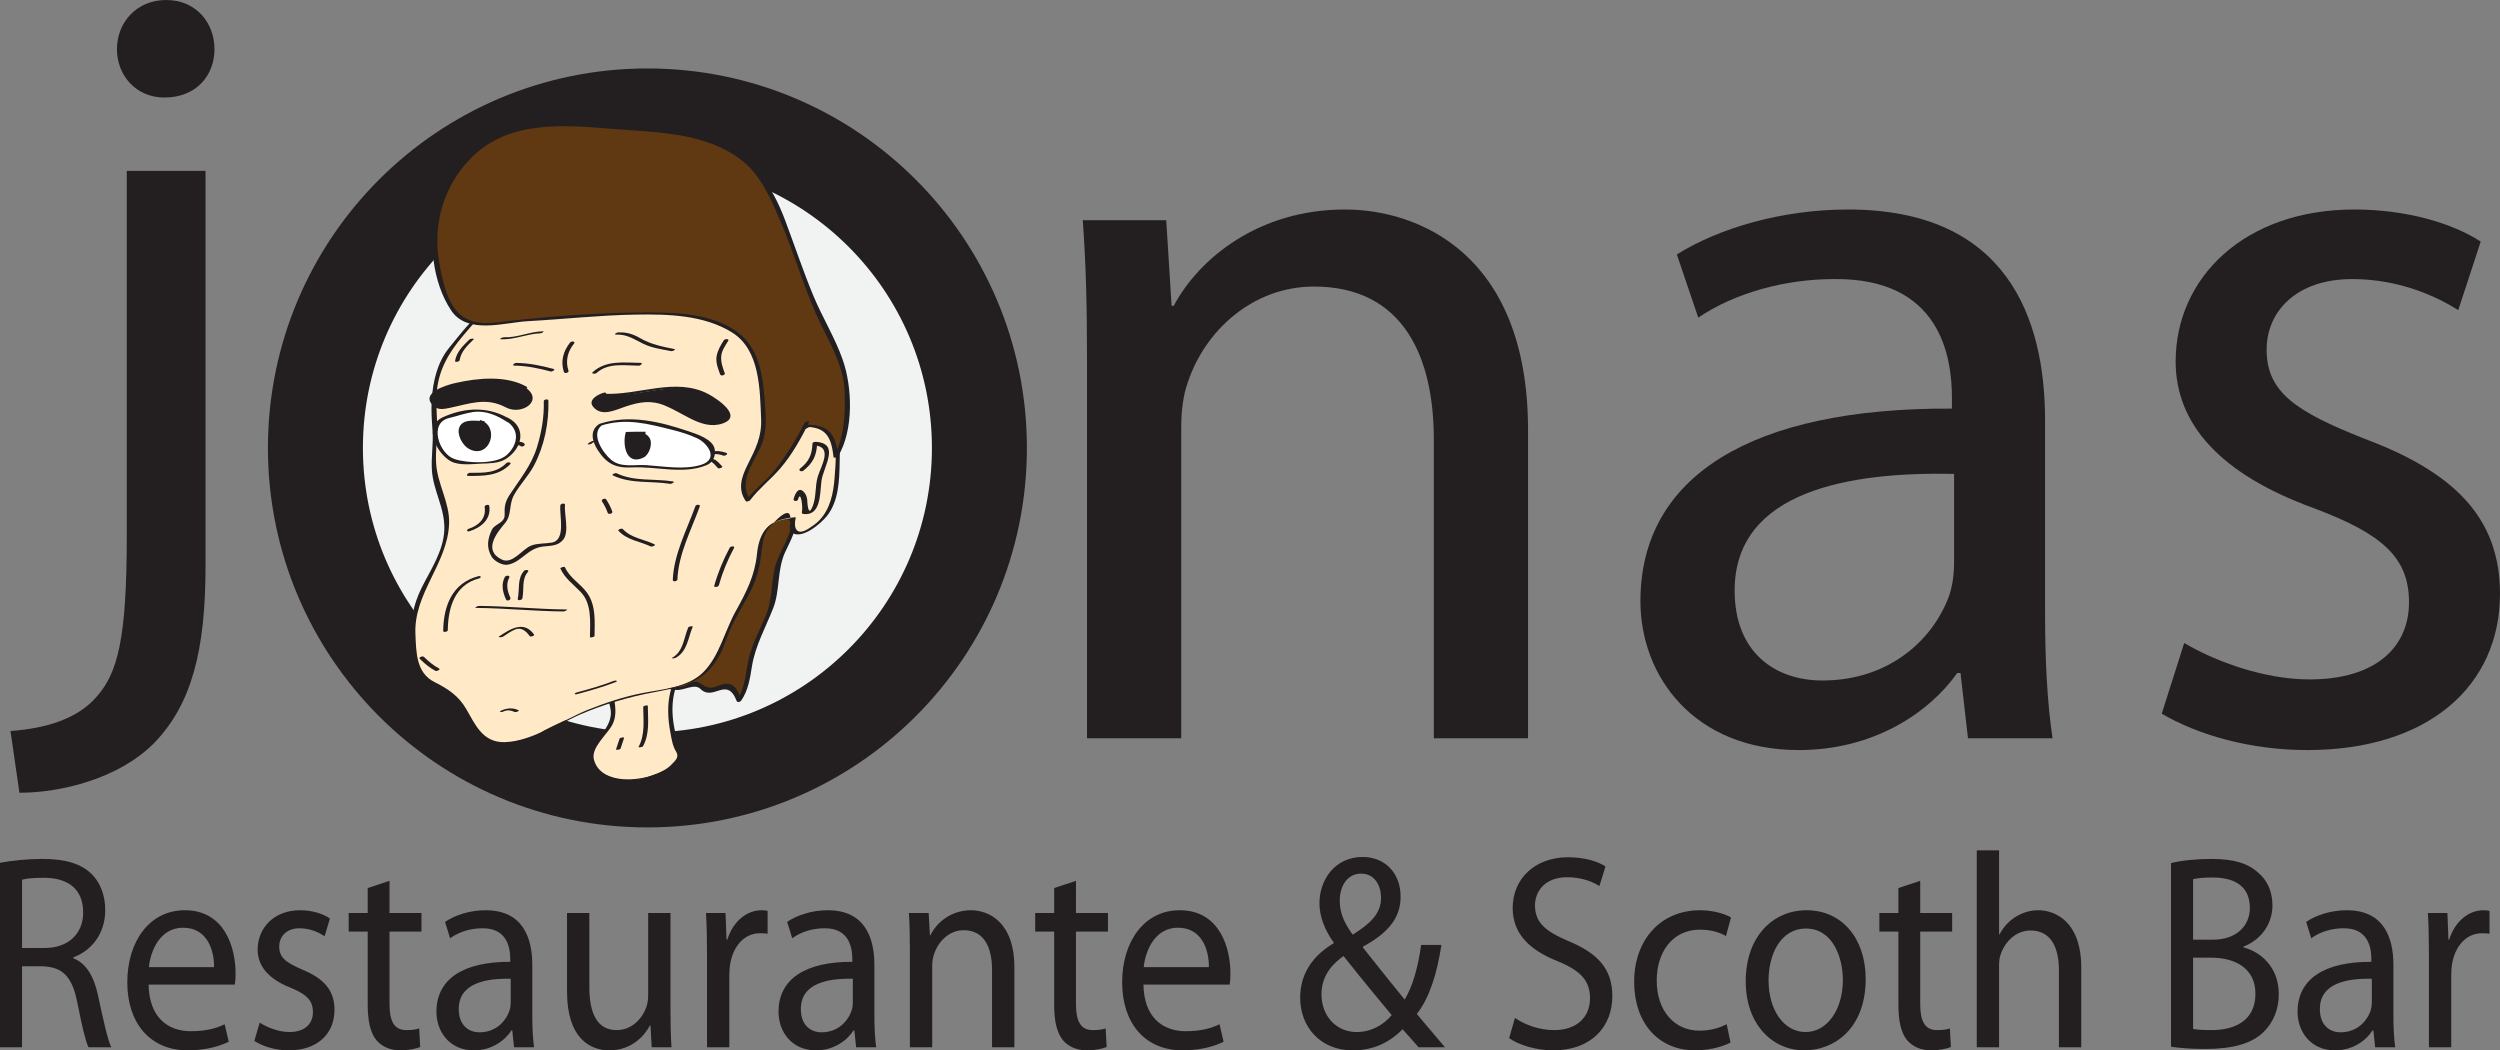 <?xml version="1.0" encoding="UTF-8"?>
<svg xmlns="http://www.w3.org/2000/svg" xmlns:xlink="http://www.w3.org/1999/xlink" width="746.09pt" height="313.46pt" viewBox="0 0 746.09 313.46" version="1.1">
<rect x="0" y="0" width="746.09" height="313.46" fill="#808080" stroke="none"/>
<defs>
<clipPath id="clip1">
  <path d="M 0 0 L 694 0 L 694 313.461 L 0 313.461 Z M 0 0 "/>
</clipPath>
<clipPath id="clip2">
  <path d="M 645 62 L 746.09 62 L 746.09 224 L 645 224 Z M 645 62 "/>
</clipPath>
<clipPath id="clip3">
  <path d="M 37 271 L 71 271 L 71 313.461 L 37 313.461 Z M 37 271 "/>
</clipPath>
<clipPath id="clip4">
  <path d="M 75 271 L 100 271 L 100 313.461 L 75 313.461 Z M 75 271 "/>
</clipPath>
<clipPath id="clip5">
  <path d="M 104 262 L 126 262 L 126 313.461 L 104 313.461 Z M 104 262 "/>
</clipPath>
<clipPath id="clip6">
  <path d="M 130 271 L 160 271 L 160 313.461 L 130 313.461 Z M 130 271 "/>
</clipPath>
<clipPath id="clip7">
  <path d="M 169 272 L 201 272 L 201 313.461 L 169 313.461 Z M 169 272 "/>
</clipPath>
<clipPath id="clip8">
  <path d="M 232 271 L 262 271 L 262 313.461 L 232 313.461 Z M 232 271 "/>
</clipPath>
<clipPath id="clip9">
  <path d="M 308 262 L 331 262 L 331 313.461 L 308 313.461 Z M 308 262 "/>
</clipPath>
<clipPath id="clip10">
  <path d="M 334 271 L 368 271 L 368 313.461 L 334 313.461 Z M 334 271 "/>
</clipPath>
<clipPath id="clip11">
  <path d="M 388 255 L 432 255 L 432 313.461 L 388 313.461 Z M 388 255 "/>
</clipPath>
<clipPath id="clip12">
  <path d="M 450 255 L 482 255 L 482 313.461 L 450 313.461 Z M 450 255 "/>
</clipPath>
<clipPath id="clip13">
  <path d="M 487 271 L 517 271 L 517 313.461 L 487 313.461 Z M 487 271 "/>
</clipPath>
<clipPath id="clip14">
  <path d="M 520 271 L 557 271 L 557 313.461 L 520 313.461 Z M 520 271 "/>
</clipPath>
<clipPath id="clip15">
  <path d="M 560 262 L 583 262 L 583 313.461 L 560 313.461 Z M 560 262 "/>
</clipPath>
<clipPath id="clip16">
  <path d="M 647 256 L 681 256 L 681 313.461 L 647 313.461 Z M 647 256 "/>
</clipPath>
<clipPath id="clip17">
  <path d="M 685 271 L 715 271 L 715 313.461 L 685 313.461 Z M 685 271 "/>
</clipPath>
</defs>
<g id="surface1">
<path style=" stroke:none;fill-rule:nonzero;fill:rgb(94.499%,94.899%,94.899%);fill-opacity:1;" d="M 292.289 133.68 C 292.289 188.398 247.93 232.758 193.211 232.758 C 138.492 232.758 94.133 188.398 94.133 133.68 C 94.133 78.961 138.492 34.602 193.211 34.602 C 247.93 34.602 292.289 78.961 292.289 133.68 "/>
<g clip-path="url(#clip1)" clip-rule="nonzero">
<path style="fill:none;stroke-width:283.465;stroke-linecap:butt;stroke-linejoin:miter;stroke:rgb(13.699%,12.199%,12.5%);stroke-opacity:1;stroke-miterlimit:10;" d="M 2922.891 1797.803 C 2922.891 1250.616 2479.297 807.022 1932.109 807.022 C 1384.922 807.022 941.328 1250.616 941.328 1797.803 C 941.328 2344.991 1384.922 2788.584 1932.109 2788.584 C 2479.297 2788.584 2922.891 2344.991 2922.891 1797.803 Z M 2922.891 1797.803 " transform="matrix(0.1,0,0,-0.1,0,313.46)"/>
</g>
<path style=" stroke:none;fill-rule:nonzero;fill:rgb(100%,91.399%,78%);fill-opacity:1;" d="M 207.355 196.312 C 198.168 203.023 199.23 213.266 201.699 222.449 C 202.406 225.629 204.527 223.512 201.699 227.395 C 200.289 229.164 197.109 230.574 194.988 231.281 C 191.457 232.695 187.219 233.402 183.688 232.34 C 178.391 230.926 174.855 228.102 177.328 223.512 C 179.449 218.918 182.629 218.562 182.98 212.207 C 182.98 209.027 180.863 203.023 181.566 200.551 C 182.98 196.668 187.926 198.078 191.105 198.078 C 195.344 198.078 204.176 195.605 206.645 196.668 "/>
<path style=" stroke:none;fill-rule:nonzero;fill:rgb(13.699%,12.199%,12.5%);fill-opacity:1;" d="M 206.738 196.379 C 199.5 202.098 198.453 209.988 200.07 218.645 C 200.41 220.469 200.719 222.613 201.711 224.199 C 202.789 225.922 201.734 226.805 200.246 228.316 C 195.523 233.102 179.539 235.465 177.246 226.695 C 176.289 223.039 181.367 219.094 182.812 216.148 C 184.578 212.547 183.145 208.285 182.445 204.621 C 181.668 200.551 183.793 197.859 188.461 198.215 C 189.566 198.297 190.668 198.391 191.777 198.293 C 196.223 197.891 201.766 195.699 206.078 196.918 C 206.375 197 207.566 196.516 207.215 196.418 C 203.027 195.238 197.609 197.18 193.473 197.695 C 189.613 198.176 185.816 196.738 182.277 198.805 C 178.504 201.008 182.113 209.18 182.297 212.391 C 182.648 218.547 174.531 221.934 176.125 228.02 C 177.188 232.082 184.855 233.441 188.203 233.062 C 192.902 232.531 197.648 231.02 201.477 228.18 C 202.379 227.512 204.109 225.648 203.711 224.477 C 203.457 223.734 202.668 223.121 202.387 222.266 C 201.82 220.551 201.52 218.707 201.188 216.934 C 199.691 208.922 201.398 201.438 207.969 196.246 C 208.23 196.039 206.98 196.188 206.738 196.379 "/>
<path style=" stroke:none;fill-rule:nonzero;fill:rgb(37.599%,22.4%,7.5%);fill-opacity:1;" d="M 236.797 153.926 C 237.855 158.52 233.973 163.109 232.559 167.348 C 231.5 171.941 231.5 176.887 230.086 181.477 C 228.32 186.07 226.199 190.66 224.434 195.254 C 223.375 199.137 223.375 205.496 220.547 209.027 C 217.723 201.258 216.309 205.848 211.012 206.203 C 209.953 206.203 208.895 203.73 207.129 203.73 C 205.715 203.73 204.652 205.496 203.594 205.496 C 201.477 205.496 199.711 205.145 197.238 204.789 C 190.172 203.73 182.047 204.082 175.336 205.496 C 168.273 207.262 160.855 208.324 153.793 209.383 C 147.785 210.086 140.723 207.969 135.426 210.086 C 136.129 206.559 141.43 201.965 142.84 197.727 C 146.02 188.188 148.848 180.77 154.496 172.648 C 159.797 165.582 164.387 158.164 168.273 150.039 C 170.391 146.156 171.098 140.504 173.219 137.324 C 177.809 129.906 183.461 135.559 189.465 137.68 C 197.941 140.859 207.129 140.152 215.957 140.152 C 223.02 140.152 225.492 138.738 229.027 144.742 C 231.145 147.922 233.973 155.34 237.855 155.695 "/>
<path style=" stroke:none;fill-rule:nonzero;fill:rgb(13.699%,12.199%,12.5%);fill-opacity:1;" d="M 236.113 154.109 C 236.738 158.992 233.57 162.949 231.906 167.289 C 229.988 172.297 230.77 178.035 228.758 183.141 C 227.035 187.52 224.57 191.844 223.477 196.434 C 222.449 200.754 222.504 205.156 219.898 208.969 C 220.344 208.926 220.789 208.887 221.234 208.844 C 220.465 206.887 219.672 204.242 217.223 204.07 C 214.109 203.855 212.828 206.648 209.484 204.223 C 206.426 202.004 205.574 205.098 202.301 204.969 C 196.598 204.746 191.125 203.582 185.359 203.785 C 172.109 204.25 159.574 209.707 146.184 208.836 C 144.031 208.695 141.906 208.625 139.754 208.715 C 138.66 208.762 137.73 208.988 136.668 209.207 C 136.031 209.34 139.566 204.152 139.004 204.926 C 142.219 200.523 143.859 196.523 145.719 191.367 C 149.988 179.527 157.578 170.223 163.922 159.535 C 166.707 154.84 169.336 149.945 171.012 144.738 C 171.82 142.215 172.523 139.695 173.867 137.387 C 177.426 131.277 182.938 135.441 186.684 137.117 C 196.934 141.707 208.883 140.938 219.852 140.512 C 225.91 140.273 227.953 144.047 230.562 148.844 C 232.145 151.746 233.973 155.328 237.453 156.129 C 238 156.254 239.078 155.445 238.258 155.258 C 232.781 153.996 230.945 145.312 227.477 141.523 C 224.723 138.523 219.566 139.641 216.027 139.684 C 205.93 139.812 195.77 140.234 186.445 135.738 C 183.43 134.285 178.938 131.672 175.648 134.027 C 170.883 137.445 170.289 143.691 168.219 148.766 C 164.777 157.199 159.324 165.191 153.934 172.469 C 149.414 178.57 146.418 185.707 143.859 192.797 C 142.457 196.684 141.223 200.047 138.734 203.414 C 137.16 205.551 135.516 207.578 134.734 210.148 C 134.609 210.555 135.324 210.59 135.539 210.52 C 139.895 209.094 144.406 209.723 148.887 209.957 C 152.934 210.172 156.898 209.383 160.879 208.762 C 170.723 207.234 180.195 204.504 190.242 204.672 C 194.141 204.734 197.945 205.492 201.809 205.902 C 204.066 206.141 207.266 203.852 209.066 205.625 C 212.93 209.43 216.887 201.629 219.863 209.211 C 220.082 209.77 220.953 209.445 221.199 209.09 C 223.309 206 223.84 202.445 224.414 198.816 C 225.375 192.789 228.516 187.184 230.734 181.539 C 232.844 176.18 231.867 170.129 234.293 164.828 C 235.988 161.121 238.023 157.965 237.48 153.742 C 237.406 153.16 236.031 153.492 236.113 154.109 "/>
<path style=" stroke:none;fill-rule:nonzero;fill:rgb(100%,91.399%,78%);fill-opacity:1;" d="M 240.328 127.789 C 245.625 125.316 247.039 122.844 249.16 129.203 C 250.219 132.734 249.867 137.324 249.867 140.859 C 249.512 145.805 249.16 150.039 245.98 154.281 C 243.863 157.105 234.324 163.465 236.797 154.633 C 224.789 155.34 227.613 163.109 225.848 170.176 C 223.727 177.945 217.723 185.012 215.25 192.781 C 210.66 206.559 198.648 204.789 186.285 208.324 C 177.809 210.793 170.391 213.973 162.621 217.859 C 158.734 220.332 155.203 221.746 150.258 221.746 C 139.309 221.746 141.43 211.148 132.949 205.848 C 127.652 202.668 125.18 203.375 123.766 195.957 C 123.414 192.426 123.062 188.188 123.414 184.656 C 125.18 173 134.012 166.996 133.305 154.984 C 132.949 149.688 130.832 146.508 129.773 141.562 C 129.066 137.68 129.773 132.734 129.773 128.492 C 129.066 118.957 129.066 110.125 135.777 102.355 C 142.84 94.234 147.785 86.461 159.441 86.109 C 164.035 86.109 169.688 87.168 173.57 86.109 C 178.516 84.695 180.988 79.398 185.934 77.984 C 193.703 76.219 202.184 83.988 209.246 85.754 C 212.777 86.461 217.02 86.461 220.195 88.227 C 224.789 89.992 226.906 94.586 230.086 98.117 C 234.324 103.418 232.559 102.004 231.5 109.066 C 230.793 111.895 231.852 113.66 232.203 116.133 C 232.559 121.781 232.91 128.492 231.145 133.441 C 235.738 135.559 236.09 129.203 238.562 127.082 C 240.328 124.961 247.039 121.781 248.102 126.023 "/>
<path style=" stroke:none;fill-rule:nonzero;fill:rgb(13.699%,12.199%,12.5%);fill-opacity:1;" d="M 240.719 127.859 C 241.809 127.324 242.883 126.766 243.953 126.188 C 247.102 124.492 247.691 127.23 248.477 129.387 C 249.91 133.332 249.367 138.559 249.062 142.664 C 248.723 147.18 247.77 151.898 244.523 155.277 C 243.602 156.238 242.457 157.023 241.344 157.738 C 237.637 160.121 236.758 157.555 237.473 154.504 C 237.512 154.328 237.199 154.367 237.102 154.379 C 229.676 155.047 226.617 158.141 225.883 165.523 C 225.262 171.781 222.625 176.922 219.594 182.348 C 216.309 188.223 214.711 195.766 209.91 200.586 C 205.32 205.195 197.738 205.652 191.676 206.844 C 186.133 207.934 180.707 209.723 175.473 211.82 C 167.805 214.895 159.023 221.211 150.707 221.48 C 144.117 221.695 141.887 216.348 139.098 211.527 C 136.863 207.664 133.629 205.523 129.707 203.57 C 124.184 200.816 124.227 194.77 123.977 189.293 C 123.422 176.973 133.535 168.344 134.027 156.336 C 134.285 150.051 130.531 144.504 130.16 138.293 C 129.961 134.984 130.398 131.621 130.457 128.309 C 130.52 124.703 130.07 121.152 130.305 117.527 C 130.77 110.48 133.895 105.262 138.332 100.027 C 144.43 92.836 150.094 86.172 160.559 86.406 C 168.293 86.578 173.781 87.766 179.863 82.441 C 183.133 79.578 185.945 77.508 190.629 78.305 C 193.398 78.773 196.039 80.188 198.527 81.434 C 202.977 83.66 206.871 85.809 211.84 86.5 C 218.516 87.426 222.676 89.582 226.73 94.941 C 228.477 97.246 232.184 100.234 232.074 103.395 C 231.926 107.574 230.16 110.512 231.242 114.902 C 232.637 120.551 232.172 128.078 230.473 133.566 C 230.449 133.609 230.457 133.641 230.5 133.668 C 232.223 134.25 233.535 134.215 235.078 133.207 C 236.121 132.527 236.703 131.062 237.234 130.016 C 238.684 127.168 245.062 120.516 247.414 126.207 C 247.539 126.508 248.875 126.059 248.785 125.84 C 246.633 120.633 238.789 125.672 236.801 128.562 C 236.258 129.352 235.875 130.297 235.441 131.145 C 234.523 132.953 232.008 132.992 232.586 130.457 C 233.184 127.84 233.172 125.066 233.172 122.398 C 233.176 119.297 233.027 116.223 232.285 113.207 C 231.492 110 232.562 106.805 233.324 103.688 C 234.152 100.316 229.879 96.938 228.102 94.574 C 224.484 89.773 220.586 87.199 214.605 86.215 C 208.035 85.141 203.117 82.504 197.176 79.691 C 193.77 78.078 189.656 76.785 185.883 77.797 C 181.695 78.918 178.98 82.652 175.531 84.996 C 170.105 88.684 161.18 84.848 154.977 86.461 C 145.664 88.883 139.848 96.629 134.047 103.789 C 130.469 108.203 129.203 113.855 128.84 119.391 C 128.637 122.477 128.875 125.598 129.09 128.676 C 129.355 132.512 128.652 136.387 128.887 140.242 C 129.262 146.492 132.863 151.688 132.598 158.172 C 132.34 164.434 128.559 169.961 125.848 175.383 C 123.242 180.59 122.422 185.543 122.684 191.324 C 122.895 196 123.266 201.023 127.629 203.609 C 132.145 206.285 135.504 208.051 138.262 212.816 C 140.344 216.41 141.816 219.902 145.941 221.465 C 154.875 224.855 165.445 216.547 172.918 213.32 C 180.129 210.207 187.539 208.004 195.25 206.57 C 199.363 205.805 203.426 204.965 207.223 203.152 C 210.664 201.512 213.086 198.703 214.828 195.375 C 216.301 192.57 217.105 189.418 218.516 186.562 C 220.262 183.023 222.355 179.664 224.137 176.141 C 226.277 171.906 226.938 167.902 227.449 163.285 C 227.703 160.969 228.25 158.895 229.828 157.141 C 237.008 149.16 235.938 155.105 235.711 157.027 C 235.648 157.551 235.746 158.574 236.242 158.926 C 239.34 161.137 244.906 156.262 246.652 154.152 C 250.332 149.707 250.492 143.316 250.59 137.859 C 250.637 135.297 251.164 125.797 247.332 125.027 C 244.762 124.512 242.059 126.68 239.938 127.719 C 239.129 128.117 240.418 128.004 240.719 127.859 "/>
<path style=" stroke:none;fill-rule:nonzero;fill:rgb(13.699%,12.199%,12.5%);fill-opacity:1;" d="M 238.16 149.074 C 239 145.977 239.672 151.555 239.316 152.773 C 239.223 153.098 239.41 153.344 239.746 153.391 C 245.082 154.082 244.684 147.105 245.152 143.539 C 245.711 139.281 250.887 132.281 243.387 131.859 C 243.047 131.84 242.473 131.992 242.461 132.426 C 242.352 135.676 241.391 137.762 238.809 139.812 C 238.082 140.391 239.172 140.934 239.73 140.488 C 242.578 138.227 243.73 135.996 243.852 132.336 C 243.543 132.527 243.234 132.715 242.926 132.906 C 248.723 133.234 245.004 139.105 244.062 142.211 C 243.176 145.148 243.676 148.301 242.496 151.184 C 241.023 154.781 240.953 149.406 240.883 148.93 C 240.734 147.945 240.266 147.004 239.453 146.441 C 237.941 145.391 237.062 148.086 236.844 148.891 C 236.633 149.676 237.992 149.699 238.16 149.074 "/>
<path style=" stroke:none;fill-rule:nonzero;fill:rgb(13.699%,12.199%,12.5%);fill-opacity:1;" d="M 167.23 150.812 C 166.891 153.793 169 161.211 164.645 161.938 C 162.66 162.266 160.477 162.098 158.566 162.801 C 155.902 163.785 152.969 168.551 149.734 166.98 C 143.977 164.184 148.395 158.883 150.777 156.047 C 152.711 153.746 151.863 150.617 153.312 147.902 C 155.004 144.734 157.637 142.16 159.344 138.957 C 162.449 133.121 163.836 126.16 163.664 119.598 C 163.645 118.93 162.27 119.184 162.285 119.73 C 162.406 124.422 161.641 128.91 160.277 133.391 C 158.586 138.945 155.105 143.031 152.016 147.797 C 150.734 149.777 150.504 151.281 150.602 153.559 C 150.715 156.137 147.652 156.285 146.785 158.109 C 145.477 160.855 145.121 163.453 146.719 166.133 C 147.52 167.48 149.977 168.836 151.586 168.52 C 155.738 167.703 157.406 163.605 162.16 163.094 C 164.504 162.84 166.551 162.941 168.09 161.047 C 169.977 158.723 168.316 153.246 168.609 150.684 C 168.684 150.035 167.293 150.254 167.23 150.812 "/>
<path style=" stroke:none;fill-rule:nonzero;fill:rgb(13.699%,12.199%,12.5%);fill-opacity:1;" d="M 179.93 117.898 C 188.055 118.605 196.531 115.426 204.652 115.777 C 209.246 116.133 223.375 123.902 214.543 126.375 C 208.895 127.789 200.77 120.016 194.41 119.312 C 190.523 118.957 188.758 120.371 185.227 121.43 C 183.461 121.781 180.637 123.551 178.516 122.137 C 176.398 120.371 177.457 117.898 180.281 117.547 "/>
<path style=" stroke:none;fill-rule:nonzero;fill:rgb(13.699%,12.199%,12.5%);fill-opacity:1;" d="M 179.664 118.293 C 188.062 118.746 196.527 115.156 204.832 116.234 C 208.672 116.73 214.941 119.836 216.59 123.516 C 218.102 126.891 211.199 125.883 209.566 125.316 C 207.863 124.727 206.254 123.809 204.66 122.973 C 202.246 121.707 199.789 120.18 197.141 119.449 C 195.281 118.941 193.336 118.617 191.414 119.043 C 190.102 119.332 188.895 119.727 187.641 120.195 C 186.438 120.672 185.211 121.082 183.961 121.426 C 182.324 122.047 181.129 120.871 180.375 117.895 C 181.199 117.672 181.012 116.973 180.188 117.195 C 178.691 117.602 175.191 119.289 177.078 121.477 C 179.664 124.477 183.629 122.34 186.738 121.309 C 190.934 119.918 194.371 119.32 198.594 121.105 C 201.16 122.191 203.57 123.668 206.059 124.918 C 209.09 126.441 212.273 127.523 215.59 126.402 C 221.93 124.262 214.055 119.031 211.473 117.645 C 201.715 112.41 190.578 118.066 180.195 117.504 C 179.664 117.477 178.738 118.242 179.664 118.293 "/>
<path style=" stroke:none;fill-rule:nonzero;fill:rgb(13.699%,12.199%,12.5%);fill-opacity:1;" d="M 155.91 115.777 C 159.441 117.547 159.441 120.723 155.559 121.781 C 152.73 122.844 150.258 120.016 147.434 119.312 C 143.195 118.25 132.598 122.492 130.832 121.43 C 123.414 116.84 138.25 114.012 140.367 114.012 C 145.668 113.66 152.379 112.953 156.617 115.777 "/>
<path style=" stroke:none;fill-rule:nonzero;fill:rgb(13.699%,12.199%,12.5%);fill-opacity:1;" d="M 155.379 116.152 C 159.23 118.266 157.672 119.59 150.699 120.125 C 149.332 119.395 149.281 119.402 147.836 118.879 C 146.664 118.457 145.098 118.695 143.902 118.809 C 140.02 119.188 136.312 120.605 132.453 121.105 C 127.645 121.727 130.273 117.289 132.316 116.363 C 134.043 115.586 135.973 115.176 137.82 114.801 C 143.539 113.641 150.926 113.238 156.086 116.152 C 156.562 116.426 157.789 115.766 157.148 115.402 C 151.082 111.977 142.641 112.785 136.023 114.277 C 133.273 114.898 125.137 117.27 129.387 121.156 C 130.777 122.426 132.422 122.098 134.137 121.742 C 140.211 120.488 145.078 118.449 150.961 121.582 C 155.793 124.16 162.754 119.336 156.441 115.402 C 155.973 115.113 154.746 115.762 155.379 116.152 "/>
<path style=" stroke:none;fill-rule:nonzero;fill:rgb(37.599%,22.4%,7.5%);fill-opacity:1;" d="M 240.832 126.008 C 239.031 129.895 236.516 133.781 234 137.309 C 230.766 142.609 226.453 144.727 223.219 149.32 C 218.188 143.316 227.531 135.191 227.891 128.125 C 227.891 122.477 227.172 111.172 225.016 105.875 C 218.906 91.391 192.668 93.512 179.73 93.863 C 171.82 93.863 163.914 95.277 156.008 95.633 C 145.945 96.34 138.035 99.867 133.363 88.922 C 125.816 70.551 130.129 50.066 149.539 40.531 C 160.32 35.23 179.371 38.055 191.23 38.762 C 199.496 39.113 209.199 40.883 216.391 44.059 C 226.094 48.652 229.688 56.777 233.641 65.961 C 238.312 78.324 241.906 89.98 248.375 101.988 C 250.176 105.52 252.332 110.82 252.691 115.059 C 253.051 120.355 252.332 132.012 249.453 136.25 C 248.738 129.895 248.016 126.715 240.109 127.066 "/>
<path style=" stroke:none;fill-rule:nonzero;fill:rgb(13.699%,12.199%,12.5%);fill-opacity:1;" d="M 240.152 126.117 C 237.77 130.996 234.824 135.637 231.516 139.945 C 228.875 143.387 225.227 145.875 222.594 149.348 C 223.016 149.258 223.438 149.164 223.859 149.074 C 220.352 144.086 224.602 138.375 226.844 133.758 C 229.105 129.105 228.582 124.488 228.207 119.473 C 227.504 110.062 226.027 101.754 217.023 97.191 C 209.016 93.137 199 93.164 190.242 93.254 C 178.039 93.379 165.852 94.312 153.719 95.551 C 148.57 96.078 142.965 97.609 138.305 94.594 C 133.52 91.5 132.008 83.535 131.09 78.348 C 129.047 66.805 132.516 55.109 140.879 46.879 C 152.168 35.766 168.441 37.316 182.941 38.48 C 196.008 39.527 211.031 39.477 221.727 48.152 C 227.297 52.676 230.191 59.738 232.957 66.145 C 236.844 75.152 239.547 84.641 243.508 93.641 C 246.883 101.309 251.828 108.465 252.082 117.109 C 252.262 123.203 252.004 130.969 248.777 136.359 C 249.23 136.262 249.684 136.164 250.141 136.066 C 249.355 129.418 247.316 126.629 240.395 126.75 C 239.98 126.758 238.91 127.402 239.824 127.383 C 246.629 127.262 248.062 130.434 248.77 136.434 C 248.82 136.859 250.004 136.359 250.133 136.141 C 254.812 128.328 254.391 115.578 251.48 107.312 C 249.164 100.727 245.375 94.641 242.699 88.176 C 239.652 80.812 237.125 73.238 234.324 65.777 C 230.484 55.531 224.672 46.672 214.141 42.645 C 202.75 38.293 189.996 38.242 177.98 37.418 C 168.426 36.762 158.047 36.34 149.133 40.398 C 140.027 44.543 133.316 52.621 130.492 62.125 C 127.637 71.719 129.074 84.332 134.672 92.688 C 139.535 99.949 150.586 96.227 157.547 95.848 C 168.285 95.262 178.902 94.062 189.672 93.887 C 199.293 93.727 210.172 93.977 218.559 99.277 C 226.855 104.52 226.781 116.371 227.145 125.066 C 227.363 130.344 225.453 134.055 223.137 138.648 C 221.301 142.293 220.059 145.984 222.578 149.566 C 222.777 149.852 223.688 149.5 223.844 149.293 C 226.477 145.824 229.918 143.164 232.77 139.891 C 236.277 135.859 239.18 130.672 241.508 125.898 C 241.648 125.613 240.336 125.738 240.152 126.117 "/>
<path style=" stroke:none;fill-rule:nonzero;fill:rgb(100%,100%,100%);fill-opacity:1;" d="M 179.223 126.727 C 186.285 124.258 190.879 125.316 197.59 127.082 C 201.477 128.141 215.957 130.613 212.07 137.324 C 209.953 141.211 194.766 139.094 190.523 139.094 C 186.992 139.094 185.227 139.797 182.402 138.031 C 179.574 135.914 174.984 128.848 179.223 126.727 "/>
<path style=" stroke:none;fill-rule:nonzero;fill:rgb(13.699%,12.199%,12.5%);fill-opacity:1;" d="M 179.305 127.035 C 186.844 124.641 193.379 126.488 200.711 128.301 C 203.242 128.926 205.715 129.707 208.078 130.809 C 211.098 132.223 214.758 137.004 209.18 138.738 C 204.195 140.285 197.977 139.145 192.855 138.816 C 189.332 138.59 185.293 139.672 182.359 137.199 C 179.914 135.137 176.043 129.395 179.766 126.816 C 180.383 126.387 179 126.418 178.68 126.641 C 175.953 128.527 176.707 131.676 178.32 134.215 C 180.996 138.406 183.73 139.746 188.621 139.496 C 195.875 139.121 204.027 141.723 210.973 138.766 C 212.816 137.98 213.598 136.031 213.305 134.125 C 212.824 131.031 207.82 129.508 205.453 128.703 C 196.957 125.824 187.887 123.641 179.141 126.418 C 178.344 126.672 178.496 127.293 179.305 127.035 "/>
<path style=" stroke:none;fill-rule:nonzero;fill:rgb(100%,100%,100%);fill-opacity:1;" d="M 150.965 124.961 C 158.383 128.141 153.793 136.973 147.785 137.68 C 144.961 138.031 137.543 138.383 135.07 137.324 C 131.891 135.914 129.066 131.32 130.125 127.789 C 131.184 124.258 132.598 124.961 135.777 123.902 C 142.137 121.781 146.371 121.781 152.023 125.668 "/>
<path style=" stroke:none;fill-rule:nonzero;fill:rgb(13.699%,12.199%,12.5%);fill-opacity:1;" d="M 150.422 125.297 C 155.152 127.688 154.879 132.391 151.309 135.723 C 148.16 138.664 139.391 138.262 135.613 136.992 C 131.031 135.449 127.879 126.211 133.996 124.762 C 136.379 124.195 138.617 123.363 141.055 122.984 C 144.91 122.387 148.352 123.977 151.48 126.004 C 151.859 126.25 153.125 125.695 152.57 125.336 C 146.266 121.254 139.023 121.414 132.188 124.508 C 126.168 127.238 130.344 135.367 134.527 137.66 C 137.035 139.035 141.199 138.457 143.887 138.355 C 146.137 138.27 148.781 138.273 150.781 137.066 C 155.828 134.023 157.43 127.621 151.508 124.629 C 151.105 124.422 149.848 125.004 150.422 125.297 "/>
<path style="fill-rule:nonzero;fill:rgb(13.699%,12.199%,12.5%);fill-opacity:1;stroke-width:7.087;stroke-linecap:butt;stroke-linejoin:miter;stroke:rgb(13.699%,12.199%,12.5%);stroke-opacity:1;stroke-miterlimit:10;" d="M 1926.445 1842.569 C 1907.812 1842.569 1888.906 1842.998 1870.469 1842.061 C 1861.797 1811.28 1869.727 1747.295 1919.57 1772.569 C 1933.789 1779.795 1944.18 1809.405 1936.328 1824.131 C 1925.43 1844.6 1903.633 1838.858 1884.062 1839.053 " transform="matrix(0.1,0,0,-0.1,0,313.46)"/>
<path style="fill-rule:nonzero;fill:rgb(13.699%,12.199%,12.5%);fill-opacity:1;stroke-width:7.087;stroke-linecap:butt;stroke-linejoin:miter;stroke:rgb(13.699%,12.199%,12.5%);stroke-opacity:1;stroke-miterlimit:10;" d="M 1446.055 1874.366 C 1423.086 1874.366 1386.484 1882.373 1375.195 1860.42 C 1365 1840.655 1383.008 1808.819 1399.375 1799.17 C 1457.539 1764.834 1489.219 1859.952 1431.953 1877.92 " transform="matrix(0.1,0,0,-0.1,0,313.46)"/>
<path style=" stroke:none;fill-rule:nonzero;fill:rgb(13.699%,12.199%,12.5%);fill-opacity:1;" d="M 142.051 181.422 C 150.773 181.496 159.461 182.41 168.188 182.484 C 168.5 182.484 169.758 181.891 169.062 181.883 C 160.34 181.812 151.652 180.895 142.926 180.824 C 142.613 180.82 141.355 181.418 142.051 181.422 "/>
<path style=" stroke:none;fill-rule:nonzero;fill:rgb(13.699%,12.199%,12.5%);fill-opacity:1;" d="M 207.539 151.043 C 204.98 158.113 201.074 165.418 200.785 173.062 C 200.758 173.734 202.145 173.5 202.164 172.938 C 202.453 165.344 206.293 158.184 208.836 151.156 C 209.094 150.445 207.727 150.523 207.539 151.043 "/>
<path style=" stroke:none;fill-rule:nonzero;fill:rgb(13.699%,12.199%,12.5%);fill-opacity:1;" d="M 216.008 101.566 C 215.055 103.078 214.141 104.59 213.852 106.379 C 213.555 108.176 214.305 110.078 214.918 111.723 C 215.156 112.359 216.52 111.977 216.289 111.355 C 215.672 109.715 215.086 108.062 215.238 106.281 C 215.383 104.637 216.469 103.09 217.32 101.734 C 217.73 101.082 216.332 101.047 216.008 101.566 "/>
<path style=" stroke:none;fill-rule:nonzero;fill:rgb(13.699%,12.199%,12.5%);fill-opacity:1;" d="M 137.164 107.551 C 137.586 104.855 139.504 103.109 141.352 101.281 C 141.703 100.93 140.359 101.051 140.094 101.316 C 138.199 103.191 136.234 105 135.805 107.758 C 135.734 108.199 137.102 107.945 137.164 107.551 "/>
<path style=" stroke:none;fill-rule:nonzero;fill:rgb(13.699%,12.199%,12.5%);fill-opacity:1;" d="M 169.664 110.652 C 168.684 107.738 169.402 104.895 171.312 102.539 C 171.855 101.871 170.547 101.723 170.18 102.176 C 168.109 104.727 167.227 107.84 168.293 111.02 C 168.492 111.609 169.859 111.23 169.664 110.652 "/>
<path style=" stroke:none;fill-rule:nonzero;fill:rgb(13.699%,12.199%,12.5%);fill-opacity:1;" d="M 178.012 111.328 C 181.492 108.18 186.328 109.086 190.621 109.137 C 191.184 109.145 192.062 108.301 191.137 108.289 C 186.164 108.23 180.895 107.43 176.898 111.047 C 176.293 111.594 177.648 111.66 178.012 111.328 "/>
<path style=" stroke:none;fill-rule:nonzero;fill:rgb(13.699%,12.199%,12.5%);fill-opacity:1;" d="M 165.156 110.094 C 161.492 109.109 157.859 108.359 154.055 108.309 C 153.52 108.301 152.602 109.105 153.527 109.117 C 157.234 109.164 160.762 109.906 164.324 110.863 C 164.781 110.988 165.941 110.305 165.156 110.094 "/>
<path style=" stroke:none;fill-rule:nonzero;fill:rgb(13.699%,12.199%,12.5%);fill-opacity:1;" d="M 182.914 141.887 C 188.34 144.48 194.223 143.477 199.992 144.398 C 200.41 144.465 201.605 143.797 200.836 143.676 C 195.184 142.773 189.32 143.777 184.008 141.238 C 183.617 141.055 182.359 141.621 182.914 141.887 "/>
<path style=" stroke:none;fill-rule:nonzero;fill:rgb(13.699%,12.199%,12.5%);fill-opacity:1;" d="M 151.105 138.211 C 148.117 141.277 144.23 141.113 140.262 141.098 C 139.648 141.098 138.844 142.023 139.77 142.027 C 144.379 142.043 148.809 142.074 152.238 138.559 C 152.828 137.953 151.5 137.809 151.105 138.211 "/>
<path style=" stroke:none;fill-rule:nonzero;fill:rgb(13.699%,12.199%,12.5%);fill-opacity:1;" d="M 167.234 169.652 C 168.551 172.594 171.102 174.383 173.285 176.652 C 176.688 180.188 176.105 185.641 176.066 190.141 C 176.062 190.355 177.43 190.164 177.434 189.773 C 177.477 185.422 177.883 180.781 175.285 177.035 C 173.285 174.152 170.09 172.605 168.605 169.285 C 168.453 168.949 167.129 169.414 167.234 169.652 "/>
<path style=" stroke:none;fill-rule:nonzero;fill:rgb(13.699%,12.199%,12.5%);fill-opacity:1;" d="M 142.75 171.957 C 134.98 173.988 132.359 180.789 132.266 188.277 C 132.262 188.84 133.629 188.547 133.637 188.102 C 133.719 181.398 135.652 174.535 142.934 172.633 C 143.754 172.414 143.57 171.742 142.75 171.957 "/>
<path style=" stroke:none;fill-rule:nonzero;fill:rgb(13.699%,12.199%,12.5%);fill-opacity:1;" d="M 155.895 178.59 C 156.457 175.988 155.621 172.844 157.535 170.703 C 158.105 170.066 156.781 169.93 156.406 170.352 C 154.289 172.719 155.133 175.852 154.512 178.715 C 154.379 179.344 155.773 179.152 155.895 178.59 "/>
<path style=" stroke:none;fill-rule:nonzero;fill:rgb(13.699%,12.199%,12.5%);fill-opacity:1;" d="M 152.297 178.34 C 151.406 176.469 150.953 174.297 151.977 172.391 C 152.355 171.684 150.965 171.629 150.66 172.199 C 149.488 174.379 150.035 176.832 151.047 178.961 C 151.328 179.555 152.621 179.023 152.297 178.34 "/>
<path style=" stroke:none;fill-rule:nonzero;fill:rgb(13.699%,12.199%,12.5%);fill-opacity:1;" d="M 150.09 190.023 C 151.25 189.246 152.395 188.434 153.684 187.883 C 155.621 187.055 157.059 188.414 158.094 189.852 C 158.324 190.172 159.648 189.727 159.375 189.352 C 156.355 185.164 152.426 187.602 149.016 189.887 C 148.406 190.293 149.793 190.223 150.09 190.023 "/>
<path style=" stroke:none;fill-rule:nonzero;fill:rgb(13.699%,12.199%,12.5%);fill-opacity:1;" d="M 217.789 163.426 C 215.828 167.078 214.27 170.848 213.148 174.84 C 212.996 175.391 214.383 175.199 214.523 174.691 C 215.621 170.781 217.152 167.078 219.074 163.5 C 219.406 162.883 218.023 162.988 217.789 163.426 "/>
<path style=" stroke:none;fill-rule:nonzero;fill:rgb(13.699%,12.199%,12.5%);fill-opacity:1;" d="M 205.395 187.254 C 204.062 190.418 203.93 194.457 200.602 196.301 C 200.02 196.621 201.402 196.461 201.645 196.328 C 205.168 194.375 205.328 190.371 206.742 187.008 C 206.832 186.793 205.535 186.91 205.395 187.254 "/>
<path style=" stroke:none;fill-rule:nonzero;fill:rgb(13.699%,12.199%,12.5%);fill-opacity:1;" d="M 183.215 203.184 C 179.59 204.602 175.844 205.637 172.09 206.66 C 171.289 206.879 171.422 207.379 172.227 207.16 C 176.098 206.102 179.965 205.031 183.707 203.57 C 184.609 203.215 183.762 202.969 183.215 203.184 "/>
<path style=" stroke:none;fill-rule:nonzero;fill:rgb(13.699%,12.199%,12.5%);fill-opacity:1;" d="M 154.785 211.965 C 153.016 211.145 151.254 211.281 149.504 212.094 C 149.375 212.152 149.043 212.398 149.348 212.484 C 149.652 212.57 150.027 212.445 150.305 212.316 C 151.395 211.812 152.445 211.957 153.5 212.445 C 153.773 212.57 154.117 212.484 154.387 212.387 C 154.43 212.371 155.031 212.078 154.785 211.965 "/>
<path style=" stroke:none;fill-rule:nonzero;fill:rgb(13.699%,12.199%,12.5%);fill-opacity:1;" d="M 131.02 199.492 C 129.332 198.613 127.863 197.359 126.52 196.035 C 126.145 195.664 124.844 196.188 125.254 196.594 C 126.652 197.969 128.191 199.289 129.938 200.199 C 130.379 200.426 131.625 199.809 131.02 199.492 "/>
<path style=" stroke:none;fill-rule:nonzero;fill:rgb(13.699%,12.199%,12.5%);fill-opacity:1;" d="M 211.871 137.621 C 212.895 137.996 213.523 138.945 214.258 139.695 C 214.547 139.988 215.828 139.488 215.539 139.195 C 214.746 138.387 214.082 137.434 212.98 137.027 C 212.684 136.922 212.277 137.039 212.016 137.18 C 211.863 137.262 211.57 137.512 211.871 137.621 "/>
<path style=" stroke:none;fill-rule:nonzero;fill:rgb(13.699%,12.199%,12.5%);fill-opacity:1;" d="M 212.891 135.621 C 213.883 135.336 214.957 135.672 215.906 135.984 C 216.426 136.152 217.52 135.398 216.715 135.137 C 215.414 134.711 214.016 134.402 212.668 134.789 C 211.84 135.027 212.059 135.859 212.891 135.621 "/>
<path style=" stroke:none;fill-rule:nonzero;fill:rgb(13.699%,12.199%,12.5%);fill-opacity:1;" d="M 177.758 131.418 C 176.926 131.48 176.039 131.879 175.426 132.445 C 175.203 132.652 175.625 132.648 175.742 132.637 C 176.031 132.605 176.438 132.523 176.66 132.316 C 176.77 132.215 176.883 132.125 177.008 132.043 C 177.09 131.988 177.438 131.906 177.152 131.926 C 177.453 131.906 177.84 131.805 178.074 131.609 C 178.312 131.41 177.859 131.41 177.758 131.418 "/>
<path style=" stroke:none;fill-rule:nonzero;fill:rgb(13.699%,12.199%,12.5%);fill-opacity:1;" d="M 154.797 132.902 C 155.055 132.906 155.191 132.969 155.387 133.141 C 155.867 133.559 157.043 132.859 156.434 132.328 C 155.988 131.934 155.48 131.863 154.906 131.859 C 154.105 131.855 153.867 132.898 154.797 132.902 "/>
<path style=" stroke:none;fill-rule:nonzero;fill:rgb(13.699%,12.199%,12.5%);fill-opacity:1;" d="M 179.652 149.629 C 180.352 150.699 180.945 151.84 181.363 153.051 C 181.57 153.652 182.938 153.27 182.734 152.684 C 182.289 151.398 181.652 150.172 180.91 149.039 C 180.586 148.543 179.273 149.051 179.652 149.629 "/>
<path style=" stroke:none;fill-rule:nonzero;fill:rgb(13.699%,12.199%,12.5%);fill-opacity:1;" d="M 184.594 158.434 C 187.262 161.246 190.867 161.504 194.219 163.09 C 194.625 163.277 195.879 162.695 195.309 162.426 C 192.055 160.887 188.461 160.633 185.863 157.895 C 185.531 157.547 184.23 158.051 184.594 158.434 "/>
<path style=" stroke:none;fill-rule:nonzero;fill:rgb(13.699%,12.199%,12.5%);fill-opacity:1;" d="M 144.629 151.281 C 145.191 154.613 142.914 156.836 139.914 157.793 C 139.105 158.047 139.293 158.801 140.117 158.539 C 143.613 157.426 146.676 154.926 146 150.914 C 145.914 150.406 144.539 150.738 144.629 151.281 "/>
<path style=" stroke:none;fill-rule:nonzero;fill:rgb(13.699%,12.199%,12.5%);fill-opacity:1;" d="M 183.887 99.859 C 187.203 99.719 189.27 101.301 192.09 102.652 C 194.629 103.867 197.605 104.254 200.336 104.801 C 200.691 104.871 201.938 104.301 201.203 104.156 C 197.613 103.441 194.246 102.773 191.051 100.922 C 188.875 99.66 186.988 99.098 184.449 99.203 C 184.023 99.223 182.969 99.898 183.887 99.859 "/>
<path style=" stroke:none;fill-rule:nonzero;fill:rgb(13.699%,12.199%,12.5%);fill-opacity:1;" d="M 161.852 98.879 C 157.941 98.996 154.258 100.855 150.344 100.645 C 150.031 100.629 148.766 101.203 149.469 101.242 C 153.527 101.457 157.246 99.598 161.273 99.477 C 161.664 99.465 162.766 98.852 161.852 98.879 "/>
<path style=" stroke:none;fill-rule:nonzero;fill:rgb(13.699%,12.199%,12.5%);fill-opacity:1;" d="M 191.961 210.977 C 192 215.031 192.566 219.215 190.559 222.926 C 190.457 223.113 191.723 223.027 191.906 222.684 C 193.938 218.934 193.371 214.715 193.328 210.609 C 193.328 210.387 191.957 210.59 191.961 210.977 "/>
<path style=" stroke:none;fill-rule:nonzero;fill:rgb(13.699%,12.199%,12.5%);fill-opacity:1;" d="M 185.195 223.395 C 185.551 222.332 185.902 221.273 186.258 220.211 C 186.352 219.93 185.023 220.094 184.906 220.449 C 184.551 221.508 184.199 222.57 183.844 223.629 C 183.75 223.91 185.078 223.75 185.195 223.395 "/>
<path style=" stroke:none;fill-rule:nonzero;fill:rgb(13.699%,12.199%,12.5%);fill-opacity:1;" d="M 64.008 14.688 C 64.008 22.43 58.668 29.105 49.055 29.105 C 40.512 29.105 34.902 22.43 34.902 14.688 C 34.902 6.676 40.777 0 49.59 0 C 58.402 0 64.008 6.676 64.008 14.688 Z M 3.129 218.16 C 14.074 217.359 23.156 214.422 28.762 208.012 C 35.172 200.805 37.84 190.656 37.84 159.68 L 37.84 51 L 61.34 51 L 61.34 168.758 C 61.34 193.859 57.336 210.148 45.852 221.898 C 35.438 232.312 18.348 236.586 5.797 236.586 L 3.129 218.16 "/>
<path style=" stroke:none;fill-rule:nonzero;fill:rgb(13.699%,12.199%,12.5%);fill-opacity:1;" d="M 324.406 107.562 C 324.406 91.27 324.086 78.492 323.129 65.715 L 348.047 65.715 L 349.645 91.27 L 350.281 91.27 C 357.949 76.895 375.84 62.52 401.395 62.52 C 422.801 62.52 456.023 75.301 456.023 128.328 L 456.023 220.332 L 427.91 220.332 L 427.91 131.203 C 427.91 106.285 418.648 85.52 392.133 85.52 C 373.922 85.52 359.547 98.617 354.434 114.273 C 353.156 117.785 352.52 122.578 352.52 127.371 L 352.52 220.332 L 324.406 220.332 L 324.406 107.562 "/>
<path style=" stroke:none;fill-rule:nonzero;fill:rgb(13.699%,12.199%,12.5%);fill-opacity:1;" d="M 583.164 141.426 C 552.496 140.785 517.676 146.219 517.676 176.246 C 517.676 194.773 529.816 203.082 543.871 203.082 C 564.316 203.082 577.414 190.305 581.887 177.207 C 582.848 174.012 583.164 170.816 583.164 168.262 Z M 610.32 183.273 C 610.32 196.691 610.957 209.789 612.555 220.332 L 587.316 220.332 L 585.082 200.844 L 584.121 200.844 C 575.496 212.984 558.887 223.848 536.844 223.848 C 505.535 223.848 489.562 201.805 489.562 179.441 C 489.562 142.066 522.785 121.621 582.527 121.941 L 582.527 118.742 C 582.527 106.285 579.012 82.965 547.387 83.285 C 532.691 83.285 517.676 87.438 506.816 94.785 L 500.426 75.938 C 513.203 67.949 532.051 62.52 551.539 62.52 C 598.816 62.52 610.32 94.785 610.32 125.453 L 610.32 183.273 "/>
<g clip-path="url(#clip2)" clip-rule="nonzero">
<path style=" stroke:none;fill-rule:nonzero;fill:rgb(13.699%,12.199%,12.5%);fill-opacity:1;" d="M 651.848 191.898 C 660.473 197.012 675.168 202.762 689.223 202.762 C 709.352 202.762 718.934 192.859 718.934 179.762 C 718.934 166.344 710.945 159.316 690.5 151.648 C 662.391 141.426 649.293 126.41 649.293 107.883 C 649.293 82.965 669.738 62.52 702.641 62.52 C 718.293 62.52 732.031 66.672 740.336 72.102 L 733.629 92.551 C 727.559 88.715 716.379 83.285 702 83.285 C 685.391 83.285 676.445 92.867 676.445 104.367 C 676.445 117.145 685.391 122.898 705.516 130.883 C 732.031 140.785 746.086 154.203 746.086 177.207 C 746.086 204.68 724.684 223.848 688.586 223.848 C 671.652 223.848 656 219.375 645.137 212.984 L 651.848 191.898 "/>
</g>
<path style=" stroke:none;fill-rule:nonzero;fill:rgb(13.699%,12.199%,12.5%);fill-opacity:1;" d="M 6.582 282.91 L 13.32 282.91 C 20.359 282.91 24.824 278.688 24.824 272.309 C 24.824 265.105 20.055 261.961 13.094 261.961 C 9.914 261.961 7.719 262.211 6.582 262.539 Z M 0 257.492 C 3.328 256.828 8.172 256.332 12.641 256.332 C 19.676 256.332 24.293 257.82 27.395 260.887 C 29.895 263.367 31.406 267.18 31.406 271.566 C 31.406 278.852 27.168 283.734 21.871 285.723 L 21.871 285.973 C 25.73 287.461 28.078 291.438 29.289 297.23 C 30.953 305.016 32.164 310.395 33.223 312.547 L 26.41 312.547 C 25.578 310.895 24.445 306.172 23.082 299.219 C 21.57 291.52 18.77 288.621 12.789 288.375 L 6.582 288.375 L 6.582 312.547 L 0 312.547 L 0 257.492 "/>
<g clip-path="url(#clip3)" clip-rule="nonzero">
<path style=" stroke:none;fill-rule:nonzero;fill:rgb(13.699%,12.199%,12.5%);fill-opacity:1;" d="M 63.875 288.621 C 63.949 284.066 62.133 276.863 54.641 276.863 C 47.832 276.863 44.953 283.57 44.426 288.621 Z M 44.348 293.836 C 44.5 303.691 50.176 307.746 56.91 307.746 C 61.68 307.746 64.633 306.836 67.051 305.676 L 68.266 310.895 C 65.918 312.055 61.832 313.461 56.004 313.461 C 44.727 313.461 37.992 305.262 37.992 293.176 C 37.992 281.086 44.5 271.648 55.172 271.648 C 67.203 271.648 70.305 283.074 70.305 290.441 C 70.305 291.934 70.23 293.008 70.078 293.836 L 44.348 293.836 "/>
</g>
<g clip-path="url(#clip4)" clip-rule="nonzero">
<path style=" stroke:none;fill-rule:nonzero;fill:rgb(13.699%,12.199%,12.5%);fill-opacity:1;" d="M 77.496 305.18 C 79.539 306.504 83.023 307.996 86.352 307.996 C 91.121 307.996 93.391 305.43 93.391 302.035 C 93.391 298.559 91.496 296.734 86.656 294.746 C 79.996 292.098 76.891 288.207 76.891 283.406 C 76.891 276.945 81.734 271.648 89.531 271.648 C 93.238 271.648 96.492 272.727 98.461 274.133 L 96.871 279.43 C 95.434 278.438 92.785 277.031 89.379 277.031 C 85.445 277.031 83.324 279.512 83.324 282.496 C 83.324 285.809 85.445 287.297 90.211 289.367 C 96.492 291.934 99.824 295.41 99.824 301.371 C 99.824 308.492 94.754 313.461 86.199 313.461 C 82.191 313.461 78.48 312.301 75.906 310.645 L 77.496 305.18 "/>
</g>
<g clip-path="url(#clip5)" clip-rule="nonzero">
<path style=" stroke:none;fill-rule:nonzero;fill:rgb(13.699%,12.199%,12.5%);fill-opacity:1;" d="M 116.246 262.871 L 116.246 272.477 L 125.781 272.477 L 125.781 278.023 L 116.246 278.023 L 116.246 299.633 C 116.246 304.602 117.531 307.418 121.242 307.418 C 123.059 307.418 124.117 307.25 125.102 306.918 L 125.402 312.469 C 124.117 312.961 122.074 313.461 119.5 313.461 C 116.398 313.461 113.898 312.301 112.309 310.395 C 110.492 308.16 109.738 304.602 109.738 299.883 L 109.738 278.023 L 104.062 278.023 L 104.062 272.477 L 109.738 272.477 L 109.738 265.023 L 116.246 262.871 "/>
</g>
<g clip-path="url(#clip6)" clip-rule="nonzero">
<path style=" stroke:none;fill-rule:nonzero;fill:rgb(13.699%,12.199%,12.5%);fill-opacity:1;" d="M 152.422 292.098 C 145.156 291.934 136.906 293.34 136.906 301.121 C 136.906 305.926 139.781 308.078 143.113 308.078 C 147.957 308.078 151.059 304.766 152.117 301.371 C 152.348 300.543 152.422 299.715 152.422 299.055 Z M 158.855 302.945 C 158.855 306.422 159.008 309.816 159.383 312.547 L 153.406 312.547 L 152.875 307.496 L 152.648 307.496 C 150.605 310.645 146.668 313.461 141.449 313.461 C 134.031 313.461 130.246 307.746 130.246 301.953 C 130.246 292.266 138.117 286.965 152.27 287.047 L 152.27 286.223 C 152.27 282.992 151.438 276.945 143.945 277.031 C 140.465 277.031 136.906 278.105 134.332 280.012 L 132.82 275.125 C 135.848 273.055 140.312 271.648 144.93 271.648 C 156.129 271.648 158.855 280.012 158.855 287.961 L 158.855 302.945 "/>
</g>
<g clip-path="url(#clip7)" clip-rule="nonzero">
<path style=" stroke:none;fill-rule:nonzero;fill:rgb(13.699%,12.199%,12.5%);fill-opacity:1;" d="M 200.102 301.539 C 200.102 305.758 200.176 309.402 200.402 312.547 L 194.5 312.547 L 194.121 306.008 L 193.973 306.008 C 192.305 309.238 188.371 313.461 181.859 313.461 C 176.109 313.461 169.223 309.898 169.223 295.906 L 169.223 272.477 L 175.883 272.477 L 175.883 294.582 C 175.883 302.199 178.078 307.418 184.055 307.418 C 188.52 307.418 191.625 304.02 192.836 300.707 C 193.215 299.715 193.441 298.391 193.441 296.984 L 193.441 272.477 L 200.102 272.477 L 200.102 301.539 "/>
</g>
<path style=" stroke:none;fill-rule:nonzero;fill:rgb(13.699%,12.199%,12.5%);fill-opacity:1;" d="M 211 284.977 C 211 280.258 210.922 276.199 210.695 272.477 L 216.523 272.477 L 216.824 280.426 L 217.055 280.426 C 218.719 275.043 222.805 271.648 227.27 271.648 C 227.949 271.648 228.48 271.73 229.086 271.812 L 229.086 278.688 C 228.406 278.52 227.723 278.52 226.816 278.52 C 222.125 278.52 218.793 282.328 217.887 287.793 C 217.734 288.785 217.656 290.027 217.656 291.188 L 217.656 312.547 L 211 312.547 L 211 284.977 "/>
<g clip-path="url(#clip8)" clip-rule="nonzero">
<path style=" stroke:none;fill-rule:nonzero;fill:rgb(13.699%,12.199%,12.5%);fill-opacity:1;" d="M 254.516 292.098 C 247.25 291.934 239 293.34 239 301.121 C 239 305.926 241.879 308.078 245.207 308.078 C 250.051 308.078 253.152 304.766 254.215 301.371 C 254.441 300.543 254.516 299.715 254.516 299.055 Z M 260.949 302.945 C 260.949 306.422 261.102 309.816 261.48 312.547 L 255.5 312.547 L 254.969 307.496 L 254.742 307.496 C 252.699 310.645 248.766 313.461 243.543 313.461 C 236.125 313.461 232.34 307.746 232.34 301.953 C 232.34 292.266 240.211 286.965 254.363 287.047 L 254.363 286.223 C 254.363 282.992 253.531 276.945 246.039 277.031 C 242.559 277.031 239 278.105 236.43 280.012 L 234.914 275.125 C 237.941 273.055 242.406 271.648 247.023 271.648 C 258.223 271.648 260.949 280.012 260.949 287.961 L 260.949 302.945 "/>
</g>
<path style=" stroke:none;fill-rule:nonzero;fill:rgb(13.699%,12.199%,12.5%);fill-opacity:1;" d="M 271.543 283.324 C 271.543 279.102 271.469 275.785 271.242 272.477 L 277.145 272.477 L 277.523 279.102 L 277.676 279.102 C 279.488 275.375 283.73 271.648 289.781 271.648 C 294.855 271.648 302.727 274.961 302.727 288.703 L 302.727 312.547 L 296.062 312.547 L 296.062 289.449 C 296.062 282.992 293.871 277.609 287.59 277.609 C 283.273 277.609 279.867 281.004 278.656 285.059 C 278.355 285.973 278.203 287.215 278.203 288.457 L 278.203 312.547 L 271.543 312.547 L 271.543 283.324 "/>
<g clip-path="url(#clip9)" clip-rule="nonzero">
<path style=" stroke:none;fill-rule:nonzero;fill:rgb(13.699%,12.199%,12.5%);fill-opacity:1;" d="M 321.113 262.871 L 321.113 272.477 L 330.652 272.477 L 330.652 278.023 L 321.113 278.023 L 321.113 299.633 C 321.113 304.602 322.402 307.418 326.109 307.418 C 327.926 307.418 328.988 307.25 329.969 306.918 L 330.273 312.469 C 328.988 312.961 326.941 313.461 324.371 313.461 C 321.27 313.461 318.77 312.301 317.18 310.395 C 315.363 308.16 314.605 304.602 314.605 299.883 L 314.605 278.023 L 308.934 278.023 L 308.934 272.477 L 314.605 272.477 L 314.605 265.023 L 321.113 262.871 "/>
</g>
<g clip-path="url(#clip10)" clip-rule="nonzero">
<path style=" stroke:none;fill-rule:nonzero;fill:rgb(13.699%,12.199%,12.5%);fill-opacity:1;" d="M 360.773 288.621 C 360.848 284.066 359.031 276.863 351.539 276.863 C 344.73 276.863 341.852 283.57 341.324 288.621 Z M 341.246 293.836 C 341.398 303.691 347.074 307.746 353.809 307.746 C 358.578 307.746 361.531 306.836 363.953 305.676 L 365.164 310.895 C 362.816 312.055 358.73 313.461 352.902 313.461 C 341.625 313.461 334.891 305.262 334.891 293.176 C 334.891 281.086 341.398 271.648 352.07 271.648 C 364.102 271.648 367.207 283.074 367.207 290.441 C 367.207 291.934 367.129 293.008 366.98 293.836 L 341.246 293.836 "/>
</g>
<g clip-path="url(#clip11)" clip-rule="nonzero">
<path style=" stroke:none;fill-rule:nonzero;fill:rgb(13.699%,12.199%,12.5%);fill-opacity:1;" d="M 399.824 268.832 C 399.824 272.891 401.566 275.953 403.684 278.934 C 408.828 275.707 412.16 272.727 412.16 267.922 C 412.16 264.527 410.418 260.719 406.18 260.719 C 402.02 260.719 399.824 264.527 399.824 268.832 Z M 415.34 302.945 C 412.312 299.301 406.637 292.512 400.961 285.309 C 398.16 287.297 394.375 290.773 394.375 296.734 C 394.375 303.109 398.688 307.996 404.895 307.996 C 409.207 307.996 412.914 305.844 415.34 302.945 Z M 423.359 312.547 C 421.922 310.977 420.559 309.32 418.594 307.168 C 414.203 311.555 409.359 313.461 403.684 313.461 C 393.77 313.461 388.016 306.172 388.016 297.812 C 388.016 290.195 392.18 284.977 398.008 281.5 L 398.008 281.25 C 395.359 277.609 393.77 273.469 393.77 269.578 C 393.77 262.707 398.234 255.75 406.711 255.75 C 413.066 255.75 417.988 260.305 417.988 267.59 C 417.988 273.469 414.883 278.105 406.785 282.496 L 406.785 282.824 C 411.102 288.289 415.945 294.332 419.199 298.309 C 421.543 294.418 423.133 289.035 424.117 281.996 L 430.172 281.996 C 428.809 290.773 426.613 297.73 422.832 302.613 C 425.555 305.844 428.203 308.988 431.23 312.547 L 423.359 312.547 "/>
</g>
<g clip-path="url(#clip12)" clip-rule="nonzero">
<path style=" stroke:none;fill-rule:nonzero;fill:rgb(13.699%,12.199%,12.5%);fill-opacity:1;" d="M 452.117 303.773 C 455.07 305.844 459.309 307.418 463.848 307.418 C 470.586 307.418 474.52 303.523 474.52 297.895 C 474.52 292.762 471.797 289.699 464.91 286.883 C 456.586 283.57 451.438 278.77 451.438 270.984 C 451.438 262.293 458.023 255.836 467.934 255.836 C 473.082 255.836 476.941 257.16 479.137 258.566 L 477.32 264.445 C 475.73 263.367 472.324 261.797 467.707 261.797 C 460.746 261.797 458.098 266.352 458.098 270.156 C 458.098 275.375 461.199 277.941 468.238 280.922 C 476.867 284.562 481.18 289.117 481.18 297.316 C 481.18 305.926 475.43 313.461 463.395 313.461 C 458.477 313.461 453.102 311.805 450.379 309.816 L 452.117 303.773 "/>
</g>
<g clip-path="url(#clip13)" clip-rule="nonzero">
<path style=" stroke:none;fill-rule:nonzero;fill:rgb(13.699%,12.199%,12.5%);fill-opacity:1;" d="M 516.445 311.141 C 514.707 312.055 510.848 313.461 505.926 313.461 C 494.879 313.461 487.688 305.262 487.688 293.008 C 487.688 280.672 495.406 271.648 507.367 271.648 C 511.301 271.648 514.781 272.727 516.598 273.801 L 515.086 279.348 C 513.496 278.438 511 277.445 507.367 277.445 C 498.965 277.445 494.426 284.316 494.426 292.598 C 494.426 301.867 499.871 307.582 507.137 307.582 C 510.922 307.582 513.422 306.586 515.312 305.676 L 516.445 311.141 "/>
</g>
<g clip-path="url(#clip14)" clip-rule="nonzero">
<path style=" stroke:none;fill-rule:nonzero;fill:rgb(13.699%,12.199%,12.5%);fill-opacity:1;" d="M 527.801 292.598 C 527.801 301.371 532.34 307.996 538.848 307.996 C 545.207 307.996 549.977 301.453 549.977 292.43 C 549.977 285.641 546.871 277.113 539 277.113 C 531.203 277.113 527.801 285.059 527.801 292.598 Z M 556.785 292.18 C 556.785 307.004 547.324 313.461 538.547 313.461 C 528.707 313.461 520.988 305.512 520.988 292.844 C 520.988 279.512 529.086 271.648 539.152 271.648 C 549.672 271.648 556.785 280.012 556.785 292.18 "/>
</g>
<g clip-path="url(#clip15)" clip-rule="nonzero">
<path style=" stroke:none;fill-rule:nonzero;fill:rgb(13.699%,12.199%,12.5%);fill-opacity:1;" d="M 573.059 262.871 L 573.059 272.477 L 582.594 272.477 L 582.594 278.023 L 573.059 278.023 L 573.059 299.633 C 573.059 304.602 574.344 307.418 578.051 307.418 C 579.867 307.418 580.93 307.25 581.914 306.918 L 582.215 312.469 C 580.93 312.961 578.887 313.461 576.312 313.461 C 573.211 313.461 570.711 312.301 569.121 310.395 C 567.305 308.16 566.551 304.602 566.551 299.883 L 566.551 278.023 L 560.871 278.023 L 560.871 272.477 L 566.551 272.477 L 566.551 265.023 L 573.059 262.871 "/>
</g>
<path style=" stroke:none;fill-rule:nonzero;fill:rgb(13.699%,12.199%,12.5%);fill-opacity:1;" d="M 589.938 253.766 L 596.594 253.766 L 596.594 278.852 L 596.746 278.852 C 597.805 276.781 599.473 274.879 601.512 273.637 C 603.48 272.395 605.828 271.648 608.324 271.648 C 613.246 271.648 621.117 274.961 621.117 288.703 L 621.117 312.547 L 614.457 312.547 L 614.457 289.531 C 614.457 283.074 612.262 277.691 605.98 277.691 C 601.664 277.691 598.336 281.004 597.051 284.895 C 596.672 285.973 596.594 287.047 596.594 288.375 L 596.594 312.547 L 589.938 312.547 L 589.938 253.766 "/>
<g clip-path="url(#clip16)" clip-rule="nonzero">
<path style=" stroke:none;fill-rule:nonzero;fill:rgb(13.699%,12.199%,12.5%);fill-opacity:1;" d="M 654.492 307.082 C 655.852 307.332 657.668 307.418 660.016 307.418 C 666.824 307.418 673.105 304.684 673.105 296.57 C 673.105 289.035 667.129 285.809 659.938 285.809 L 654.492 285.809 Z M 654.492 280.426 L 660.469 280.426 C 667.355 280.426 671.441 276.367 671.441 270.984 C 671.441 264.527 666.977 261.879 660.316 261.879 C 657.289 261.879 655.551 262.129 654.492 262.375 Z M 647.906 257.574 C 650.781 256.828 655.398 256.332 659.938 256.332 C 666.523 256.332 670.762 257.574 673.863 260.387 C 676.512 262.539 678.18 265.852 678.18 270.242 C 678.18 275.707 674.848 280.426 669.551 282.496 L 669.551 282.742 C 674.395 283.984 680.07 288.375 680.07 296.652 C 680.07 301.453 678.332 305.18 675.68 307.832 C 672.199 311.391 666.445 313.047 658.121 313.047 C 653.582 313.047 650.102 312.715 647.906 312.383 L 647.906 257.574 "/>
</g>
<g clip-path="url(#clip17)" clip-rule="nonzero">
<path style=" stroke:none;fill-rule:nonzero;fill:rgb(13.699%,12.199%,12.5%);fill-opacity:1;" d="M 707.844 292.098 C 700.578 291.934 692.332 293.34 692.332 301.121 C 692.332 305.926 695.207 308.078 698.535 308.078 C 703.379 308.078 706.484 304.766 707.543 301.371 C 707.77 300.543 707.844 299.715 707.844 299.055 Z M 714.277 302.945 C 714.277 306.422 714.43 309.816 714.809 312.547 L 708.832 312.547 L 708.301 307.496 L 708.074 307.496 C 706.031 310.645 702.094 313.461 696.871 313.461 C 689.457 313.461 685.672 307.746 685.672 301.953 C 685.672 292.266 693.543 286.965 707.695 287.047 L 707.695 286.223 C 707.695 282.992 706.863 276.945 699.371 277.031 C 695.887 277.031 692.332 278.105 689.758 280.012 L 688.242 275.125 C 691.27 273.055 695.734 271.648 700.355 271.648 C 711.555 271.648 714.277 280.012 714.277 287.961 L 714.277 302.945 "/>
</g>
<path style=" stroke:none;fill-rule:nonzero;fill:rgb(13.699%,12.199%,12.5%);fill-opacity:1;" d="M 724.875 284.977 C 724.875 280.258 724.797 276.199 724.57 272.477 L 730.398 272.477 L 730.703 280.426 L 730.93 280.426 C 732.594 275.043 736.68 271.648 741.145 271.648 C 741.828 271.648 742.355 271.73 742.961 271.812 L 742.961 278.688 C 742.281 278.52 741.602 278.52 740.691 278.52 C 736 278.52 732.668 282.328 731.762 287.793 C 731.609 288.785 731.535 290.027 731.535 291.188 L 731.535 312.547 L 724.875 312.547 L 724.875 284.977 "/>
</g>
</svg>
